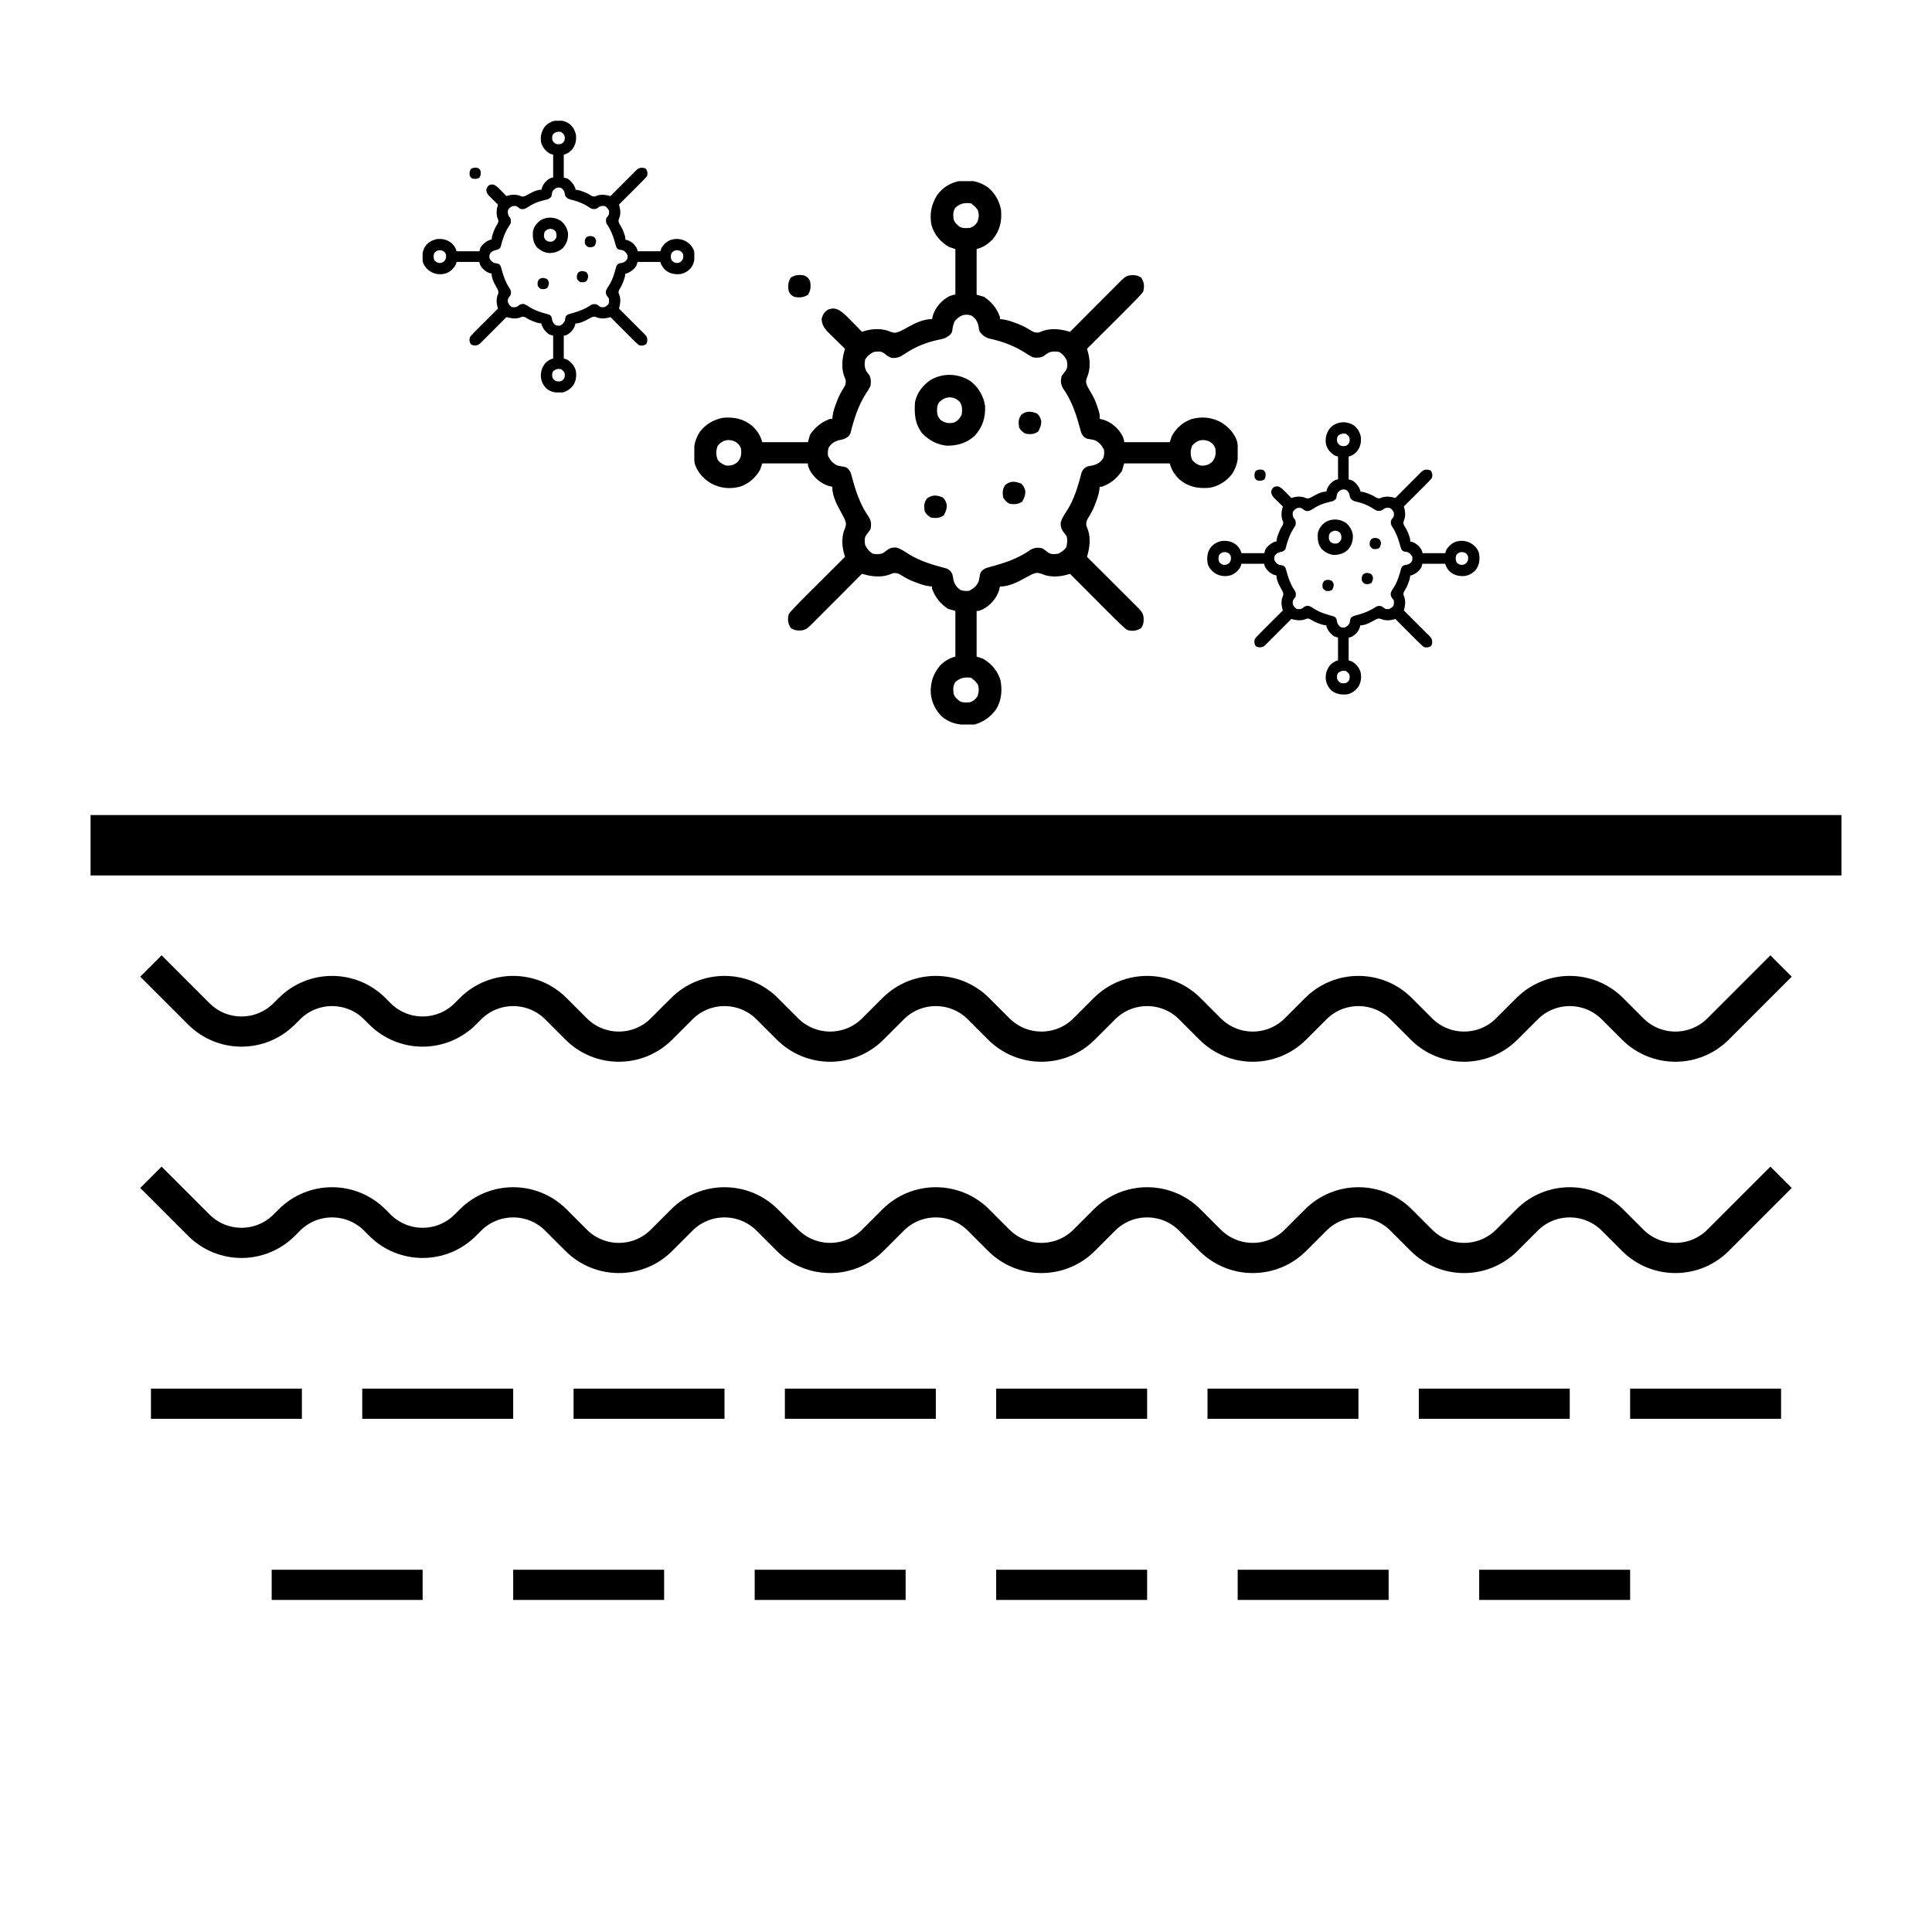 <svg xmlns="http://www.w3.org/2000/svg" width="64" height="64" viewBox="0 0 64 64" fill="none"><line x1="5" y1="46.5" x2="10" y2="46.5" stroke="black"></line><line x1="12" y1="46.5" x2="17" y2="46.5" stroke="black"></line><line x1="9" y1="52.5" x2="14" y2="52.5" stroke="black"></line><line x1="19" y1="46.5" x2="24" y2="46.5" stroke="black"></line><line x1="17" y1="52.5" x2="22" y2="52.5" stroke="black"></line><line x1="26" y1="46.5" x2="31" y2="46.5" stroke="black"></line><line x1="25" y1="52.5" x2="30" y2="52.5" stroke="black"></line><line x1="33" y1="46.5" x2="38" y2="46.5" stroke="black"></line><line x1="33" y1="52.5" x2="38" y2="52.5" stroke="black"></line><line x1="40" y1="46.5" x2="45" y2="46.5" stroke="black"></line><line x1="41" y1="52.5" x2="46" y2="52.5" stroke="black"></line><line x1="47" y1="46.5" x2="52" y2="46.5" stroke="black"></line><line x1="49" y1="52.5" x2="54" y2="52.5" stroke="black"></line><line x1="54" y1="46.5" x2="59" y2="46.5" stroke="black"></line><path d="M5 39L6.586 40.586C7.367 41.367 8.633 41.367 9.414 40.586L9.586 40.414C10.367 39.633 11.633 39.633 12.414 40.414L12.586 40.586C13.367 41.367 14.633 41.367 15.414 40.586L15.586 40.414C16.367 39.633 17.633 39.633 18.414 40.414L19.086 41.086C19.867 41.867 21.133 41.867 21.914 41.086L22.586 40.414C23.367 39.633 24.633 39.633 25.414 40.414L26.086 41.086C26.867 41.867 28.133 41.867 28.914 41.086L29.586 40.414C30.367 39.633 31.633 39.633 32.414 40.414L33.086 41.086C33.867 41.867 35.133 41.867 35.914 41.086L36.586 40.414C37.367 39.633 38.633 39.633 39.414 40.414L40.086 41.086C40.867 41.867 42.133 41.867 42.914 41.086L43.586 40.414C44.367 39.633 45.633 39.633 46.414 40.414L47.086 41.086C47.867 41.867 49.133 41.867 49.914 41.086L50.586 40.414C51.367 39.633 52.633 39.633 53.414 40.414L54.086 41.086C54.867 41.867 56.133 41.867 56.914 41.086L59 39" stroke="black"></path><path d="M5 32L6.586 33.586C7.367 34.367 8.633 34.367 9.414 33.586L9.586 33.414C10.367 32.633 11.633 32.633 12.414 33.414L12.586 33.586C13.367 34.367 14.633 34.367 15.414 33.586L15.586 33.414C16.367 32.633 17.633 32.633 18.414 33.414L19.086 34.086C19.867 34.867 21.133 34.867 21.914 34.086L22.586 33.414C23.367 32.633 24.633 32.633 25.414 33.414L26.086 34.086C26.867 34.867 28.133 34.867 28.914 34.086L29.586 33.414C30.367 32.633 31.633 32.633 32.414 33.414L33.086 34.086C33.867 34.867 35.133 34.867 35.914 34.086L36.586 33.414C37.367 32.633 38.633 32.633 39.414 33.414L40.086 34.086C40.867 34.867 42.133 34.867 42.914 34.086L43.586 33.414C44.367 32.633 45.633 32.633 46.414 33.414L47.086 34.086C47.867 34.867 49.133 34.867 49.914 34.086L50.586 33.414C51.367 32.633 52.633 32.633 53.414 33.414L54.086 34.086C54.867 34.867 56.133 34.867 56.914 34.086L59 32" stroke="black"></path><path d="M3 28H61" stroke="black" stroke-width="2"></path><g clip-path="url(#clip0_2770_764)"><path d="M32.71 6.194C32.952 6.387 33.102 6.645 33.16 6.949C33.193 7.327 33.126 7.637 32.88 7.932C32.726 8.087 32.564 8.197 32.352 8.25C32.352 8.749 32.352 9.248 32.352 9.762C32.433 9.785 32.514 9.808 32.598 9.832C32.849 10.001 33.022 10.214 33.125 10.5C33.125 10.523 33.125 10.546 33.125 10.57C33.16 10.574 33.195 10.578 33.231 10.582C33.375 10.603 33.508 10.648 33.644 10.7C33.668 10.709 33.693 10.718 33.718 10.728C33.869 10.786 34.002 10.855 34.14 10.942C34.264 11.015 34.264 11.015 34.404 11.017C34.461 10.997 34.517 10.976 34.573 10.953C34.858 10.863 35.166 10.908 35.445 10.992C35.468 10.97 35.49 10.948 35.513 10.925C35.722 10.714 35.931 10.504 36.141 10.294C36.249 10.187 36.357 10.079 36.464 9.971C36.568 9.866 36.672 9.762 36.776 9.658C36.816 9.618 36.855 9.579 36.895 9.539C36.95 9.483 37.006 9.427 37.062 9.372C37.093 9.34 37.125 9.308 37.157 9.276C37.277 9.162 37.352 9.118 37.515 9.114C37.644 9.117 37.691 9.127 37.805 9.195C37.902 9.356 37.917 9.474 37.871 9.656C37.812 9.738 37.812 9.738 37.734 9.82C37.705 9.851 37.676 9.882 37.647 9.913C37.616 9.944 37.586 9.976 37.555 10.008C37.526 10.038 37.496 10.068 37.466 10.098C37.373 10.193 37.279 10.287 37.185 10.38C37.151 10.415 37.117 10.449 37.083 10.483C36.994 10.572 36.905 10.66 36.816 10.749C36.725 10.84 36.633 10.931 36.542 11.022C36.364 11.2 36.186 11.377 36.008 11.555C36.019 11.593 36.031 11.631 36.042 11.67C36.116 11.941 36.123 12.245 36.008 12.504C35.962 12.631 35.969 12.672 36.022 12.8C36.071 12.891 36.123 12.979 36.176 13.068C36.256 13.205 36.31 13.344 36.359 13.495C36.373 13.537 36.387 13.58 36.401 13.624C36.43 13.734 36.43 13.734 36.43 13.875C36.475 13.886 36.52 13.897 36.566 13.908C36.835 13.998 37.06 14.201 37.19 14.453C37.238 14.578 37.238 14.578 37.238 14.648C37.737 14.648 38.236 14.648 38.75 14.648C38.773 14.579 38.796 14.509 38.82 14.438C38.973 14.173 39.192 13.978 39.482 13.879C39.826 13.791 40.137 13.822 40.45 13.989C40.697 14.141 40.891 14.35 40.983 14.63C41.055 15.012 41.026 15.381 40.809 15.709C40.623 15.946 40.351 16.117 40.051 16.16C39.672 16.19 39.363 16.127 39.068 15.88C38.913 15.726 38.803 15.564 38.75 15.352C38.251 15.352 37.752 15.352 37.238 15.352C37.215 15.433 37.192 15.514 37.168 15.598C36.999 15.849 36.785 16.022 36.5 16.125C36.477 16.125 36.453 16.125 36.43 16.125C36.426 16.16 36.422 16.195 36.418 16.231C36.397 16.375 36.352 16.508 36.3 16.643C36.291 16.668 36.282 16.693 36.272 16.718C36.214 16.869 36.145 17.002 36.058 17.14C35.985 17.264 35.985 17.264 35.983 17.404C36.003 17.461 36.024 17.517 36.047 17.573C36.137 17.858 36.092 18.166 36.008 18.445C36.03 18.468 36.052 18.49 36.075 18.513C36.285 18.722 36.495 18.932 36.705 19.141C36.813 19.249 36.921 19.357 37.029 19.464C37.134 19.568 37.238 19.672 37.342 19.776C37.382 19.816 37.421 19.855 37.461 19.895C37.517 19.951 37.573 20.006 37.628 20.062C37.66 20.093 37.691 20.125 37.724 20.157C37.838 20.277 37.882 20.352 37.886 20.515C37.883 20.644 37.873 20.691 37.805 20.805C37.644 20.902 37.526 20.917 37.344 20.871C37.262 20.812 37.262 20.812 37.179 20.734C37.149 20.705 37.118 20.677 37.087 20.647C37.056 20.616 37.024 20.586 36.992 20.555C36.962 20.526 36.932 20.497 36.901 20.466C36.807 20.373 36.713 20.279 36.619 20.185C36.585 20.151 36.551 20.117 36.517 20.083C36.428 19.994 36.34 19.905 36.251 19.816C36.16 19.725 36.069 19.633 35.978 19.542C35.8 19.364 35.623 19.186 35.445 19.008C35.407 19.019 35.369 19.031 35.33 19.042C35.06 19.116 34.756 19.124 34.498 19.008C34.368 18.961 34.324 18.971 34.191 19.022C34.093 19.07 33.998 19.123 33.903 19.176C33.666 19.307 33.398 19.43 33.125 19.43C33.114 19.475 33.103 19.52 33.092 19.566C33.002 19.835 32.799 20.06 32.547 20.19C32.422 20.238 32.422 20.238 32.352 20.238C32.352 20.737 32.352 21.236 32.352 21.75C32.421 21.773 32.491 21.796 32.562 21.82C32.844 21.983 33.053 22.228 33.144 22.542C33.205 22.868 33.176 23.2 33.004 23.487C32.82 23.743 32.587 23.918 32.281 24C31.882 24.036 31.542 24.006 31.218 23.752C30.99 23.538 30.858 23.262 30.831 22.954C30.823 22.605 30.91 22.334 31.129 22.06C31.278 21.907 31.442 21.802 31.648 21.75C31.648 21.251 31.648 20.752 31.648 20.238C31.567 20.215 31.486 20.192 31.402 20.168C31.151 19.999 30.977 19.785 30.875 19.5C30.875 19.477 30.875 19.454 30.875 19.43C30.823 19.424 30.823 19.424 30.769 19.418C30.625 19.397 30.492 19.352 30.356 19.3C30.332 19.291 30.307 19.282 30.282 19.272C30.131 19.214 29.997 19.145 29.86 19.058C29.736 18.985 29.736 18.985 29.596 18.983C29.539 19.003 29.483 19.024 29.427 19.047C29.142 19.137 28.834 19.092 28.555 19.008C28.532 19.03 28.51 19.052 28.487 19.075C28.278 19.285 28.068 19.495 27.859 19.706C27.751 19.813 27.643 19.921 27.536 20.029C27.432 20.134 27.328 20.238 27.224 20.342C27.184 20.382 27.145 20.422 27.105 20.461C27.049 20.517 26.994 20.573 26.938 20.628C26.907 20.66 26.875 20.692 26.842 20.724C26.723 20.838 26.648 20.882 26.485 20.887C26.356 20.883 26.309 20.873 26.195 20.805C26.098 20.644 26.083 20.526 26.129 20.344C26.188 20.262 26.188 20.262 26.266 20.18C26.295 20.149 26.323 20.119 26.353 20.087C26.399 20.04 26.399 20.04 26.445 19.992C26.474 19.962 26.503 19.932 26.534 19.901C26.627 19.807 26.72 19.713 26.814 19.619C26.849 19.585 26.883 19.551 26.917 19.517C27.006 19.428 27.095 19.34 27.184 19.251C27.275 19.16 27.366 19.069 27.458 18.978C27.636 18.8 27.814 18.623 27.992 18.445C27.981 18.407 27.969 18.369 27.958 18.33C27.884 18.06 27.876 17.756 27.992 17.498C28.039 17.368 28.029 17.324 27.978 17.191C27.93 17.093 27.877 16.998 27.824 16.903C27.693 16.666 27.57 16.398 27.57 16.125C27.525 16.114 27.48 16.103 27.434 16.092C27.165 16.002 26.94 15.799 26.81 15.547C26.762 15.422 26.762 15.422 26.762 15.352C26.263 15.352 25.764 15.352 25.25 15.352C25.227 15.421 25.203 15.491 25.18 15.562C25.027 15.827 24.808 16.022 24.518 16.121C24.174 16.209 23.863 16.177 23.55 16.011C23.303 15.859 23.109 15.65 23.017 15.37C22.945 14.989 22.972 14.614 23.194 14.29C23.387 14.047 23.645 13.898 23.949 13.84C24.327 13.807 24.637 13.874 24.932 14.12C25.087 14.274 25.197 14.436 25.25 14.648C25.749 14.648 26.248 14.648 26.762 14.648C26.785 14.567 26.808 14.486 26.832 14.402C27.001 14.151 27.214 13.977 27.5 13.875C27.523 13.875 27.546 13.875 27.57 13.875C27.574 13.84 27.578 13.805 27.582 13.769C27.603 13.625 27.648 13.492 27.7 13.356C27.709 13.332 27.718 13.307 27.728 13.282C27.786 13.13 27.855 12.998 27.942 12.86C28.015 12.736 28.015 12.736 28.017 12.597C27.997 12.539 27.976 12.483 27.953 12.427C27.864 12.144 27.903 11.832 27.992 11.555C27.973 11.536 27.953 11.516 27.933 11.497C27.843 11.409 27.754 11.322 27.665 11.234C27.634 11.204 27.603 11.174 27.571 11.143C27.526 11.098 27.526 11.098 27.481 11.053C27.453 11.027 27.426 11 27.398 10.972C27.282 10.838 27.219 10.728 27.219 10.55C27.262 10.403 27.306 10.345 27.43 10.254C27.576 10.208 27.646 10.205 27.786 10.269C27.967 10.378 28.107 10.534 28.254 10.685C28.283 10.714 28.312 10.744 28.342 10.774C28.413 10.847 28.484 10.919 28.555 10.992C28.59 10.981 28.625 10.969 28.662 10.958C28.932 10.881 29.244 10.876 29.502 10.992C29.632 11.039 29.676 11.029 29.809 10.978C29.907 10.93 30.002 10.877 30.097 10.824C30.334 10.693 30.602 10.57 30.875 10.57C30.886 10.525 30.897 10.48 30.908 10.434C30.998 10.165 31.201 9.94 31.453 9.81C31.578 9.762 31.578 9.762 31.648 9.762C31.648 9.263 31.648 8.764 31.648 8.25C31.544 8.215 31.544 8.215 31.437 8.18C31.156 8.017 30.947 7.772 30.856 7.458C30.787 7.093 30.848 6.782 31.04 6.468C31.42 5.93 32.172 5.826 32.71 6.194ZM31.648 6.879C31.567 7.007 31.569 7.122 31.591 7.268C31.627 7.38 31.7 7.44 31.789 7.512C31.901 7.568 32.018 7.56 32.141 7.547C32.262 7.498 32.307 7.455 32.382 7.347C32.431 7.202 32.437 7.094 32.387 6.949C32.304 6.846 32.304 6.846 32.211 6.773C32.199 6.762 32.188 6.75 32.176 6.738C31.962 6.711 31.814 6.73 31.648 6.879ZM31.622 10.647C31.572 10.76 31.555 10.864 31.54 10.986C31.489 11.106 31.41 11.142 31.297 11.203C31.173 11.239 31.173 11.239 31.038 11.267C30.649 11.355 30.292 11.502 29.963 11.728C29.819 11.824 29.715 11.87 29.541 11.856C29.436 11.827 29.367 11.768 29.284 11.7C29.167 11.624 29.078 11.641 28.941 11.66C28.809 11.731 28.743 11.782 28.66 11.906C28.634 12.043 28.633 12.172 28.7 12.296C28.747 12.365 28.747 12.365 28.797 12.426C28.856 12.545 28.857 12.657 28.836 12.785C28.791 12.873 28.749 12.945 28.693 13.025C28.432 13.428 28.288 13.887 28.172 14.351C28.121 14.463 28.068 14.492 27.957 14.543C27.884 14.564 27.884 14.564 27.816 14.576C27.655 14.613 27.55 14.682 27.454 14.82C27.42 14.923 27.417 14.997 27.43 15.105C27.511 15.259 27.587 15.351 27.746 15.422C27.827 15.439 27.907 15.455 27.989 15.467C28.087 15.501 28.112 15.546 28.168 15.633C28.198 15.714 28.198 15.714 28.222 15.804C28.232 15.837 28.241 15.87 28.25 15.904C28.26 15.939 28.27 15.975 28.28 16.011C28.395 16.405 28.536 16.776 28.773 17.115C28.863 17.257 28.87 17.368 28.836 17.531C28.795 17.598 28.749 17.655 28.7 17.716C28.624 17.833 28.641 17.922 28.66 18.059C28.731 18.191 28.782 18.257 28.906 18.34C29.038 18.364 29.17 18.372 29.287 18.3C29.306 18.284 29.326 18.268 29.346 18.252C29.461 18.161 29.543 18.13 29.691 18.138C29.841 18.18 29.964 18.266 30.094 18.35C30.474 18.59 30.919 18.718 31.351 18.831C31.454 18.874 31.488 18.911 31.543 19.008C31.564 19.085 31.564 19.085 31.576 19.164C31.61 19.337 31.673 19.443 31.82 19.546C31.923 19.58 31.997 19.583 32.105 19.57C32.259 19.489 32.351 19.413 32.422 19.254C32.439 19.173 32.455 19.093 32.467 19.011C32.501 18.913 32.546 18.888 32.633 18.832C32.714 18.802 32.714 18.802 32.804 18.778C32.853 18.764 32.853 18.764 32.904 18.75C32.957 18.735 32.957 18.735 33.011 18.72C33.406 18.605 33.776 18.464 34.115 18.227C34.257 18.137 34.368 18.13 34.531 18.164C34.598 18.205 34.655 18.251 34.716 18.3C34.833 18.376 34.922 18.359 35.059 18.34C35.168 18.283 35.242 18.234 35.318 18.138C35.352 18.015 35.364 17.902 35.34 17.777C35.301 17.714 35.301 17.714 35.252 17.657C35.162 17.54 35.13 17.457 35.138 17.309C35.18 17.159 35.266 17.036 35.35 16.906C35.59 16.526 35.718 16.081 35.831 15.649C35.874 15.546 35.911 15.511 36.008 15.457C36.084 15.436 36.084 15.436 36.164 15.424C36.337 15.39 36.443 15.327 36.546 15.18C36.58 15.077 36.583 15.003 36.57 14.895C36.489 14.741 36.413 14.649 36.254 14.578C36.173 14.561 36.093 14.545 36.011 14.533C35.913 14.499 35.888 14.454 35.832 14.367C35.802 14.286 35.802 14.286 35.778 14.196C35.768 14.163 35.759 14.13 35.749 14.096C35.735 14.043 35.735 14.043 35.72 13.989C35.605 13.595 35.464 13.224 35.227 12.885C35.137 12.743 35.129 12.632 35.164 12.469C35.205 12.402 35.251 12.345 35.3 12.284C35.376 12.167 35.359 12.078 35.34 11.941C35.269 11.809 35.218 11.743 35.094 11.66C34.957 11.635 34.828 11.633 34.704 11.7C34.635 11.747 34.635 11.747 34.574 11.797C34.455 11.856 34.343 11.857 34.215 11.836C34.124 11.791 34.049 11.748 33.967 11.691C33.586 11.447 33.188 11.304 32.747 11.209C32.611 11.16 32.547 11.104 32.457 10.992C32.429 10.912 32.429 10.912 32.42 10.834C32.389 10.661 32.327 10.556 32.18 10.454C31.943 10.377 31.775 10.456 31.622 10.647ZM23.778 14.761C23.711 14.928 23.711 15.072 23.778 15.239C23.864 15.34 23.929 15.379 24.055 15.422C24.219 15.433 24.311 15.407 24.439 15.301C24.555 15.157 24.566 15.041 24.547 14.859C24.497 14.733 24.455 14.692 24.34 14.62C24.118 14.535 23.937 14.575 23.778 14.761ZM39.493 14.761C39.426 14.928 39.426 15.072 39.493 15.239C39.579 15.34 39.644 15.379 39.77 15.422C39.934 15.433 40.026 15.407 40.154 15.301C40.27 15.157 40.281 15.041 40.262 14.859C40.211 14.733 40.17 14.692 40.055 14.62C39.833 14.535 39.652 14.575 39.493 14.761ZM31.648 22.594C31.567 22.721 31.569 22.837 31.591 22.983C31.627 23.095 31.7 23.154 31.789 23.227C31.901 23.283 32.018 23.274 32.141 23.262C32.262 23.213 32.307 23.169 32.382 23.062C32.431 22.917 32.437 22.809 32.387 22.664C32.304 22.561 32.304 22.561 32.211 22.488C32.199 22.477 32.188 22.465 32.176 22.453C31.962 22.426 31.814 22.445 31.648 22.594Z" fill="black"></path><path d="M32.157 12.631C32.416 12.839 32.587 13.125 32.633 13.455C32.648 13.832 32.548 14.149 32.294 14.431C32.035 14.672 31.715 14.768 31.367 14.764C31.051 14.735 30.782 14.589 30.559 14.367C30.305 14.047 30.282 13.706 30.312 13.312C30.381 12.998 30.574 12.755 30.84 12.579C31.255 12.344 31.76 12.37 32.157 12.631ZM31.121 13.312C31.037 13.419 31.038 13.532 31.042 13.665C31.055 13.771 31.087 13.83 31.156 13.91C31.301 14.011 31.412 14.032 31.582 14.003C31.715 13.958 31.798 13.857 31.859 13.734C31.878 13.575 31.881 13.455 31.798 13.315C31.681 13.207 31.619 13.176 31.459 13.159C31.308 13.174 31.237 13.215 31.121 13.312Z" fill="black"></path><path d="M31.227 16.477C31.311 16.552 31.329 16.608 31.363 16.716C31.369 16.861 31.33 16.948 31.262 17.074C31.12 17.168 31.006 17.169 30.84 17.145C30.739 17.081 30.682 17.04 30.629 16.934C30.605 16.763 30.603 16.652 30.708 16.512C30.887 16.382 31.027 16.398 31.227 16.477Z" fill="black"></path><path d="M33.828 16.02C33.912 16.096 33.931 16.151 33.964 16.259C33.97 16.404 33.931 16.491 33.863 16.617C33.722 16.711 33.608 16.712 33.441 16.688C33.341 16.624 33.284 16.583 33.23 16.477C33.207 16.306 33.204 16.195 33.31 16.055C33.488 15.925 33.629 15.941 33.828 16.02Z" fill="black"></path><path d="M34.355 13.699C34.44 13.775 34.458 13.831 34.492 13.939C34.497 14.083 34.459 14.17 34.391 14.297C34.249 14.391 34.135 14.392 33.969 14.367C33.868 14.304 33.811 14.262 33.758 14.156C33.734 13.986 33.731 13.875 33.837 13.734C34.015 13.605 34.156 13.621 34.355 13.699Z" fill="black"></path><path d="M26.656 9.129C26.766 9.195 26.766 9.195 26.832 9.305C26.867 9.481 26.859 9.611 26.766 9.766C26.611 9.859 26.481 9.867 26.305 9.832C26.195 9.766 26.195 9.766 26.129 9.656C26.094 9.48 26.102 9.35 26.195 9.195C26.35 9.102 26.48 9.094 26.656 9.129Z" fill="black"></path></g><g clip-path="url(#clip1_2770_764)"><path d="M18.855 4.097C18.976 4.193 19.051 4.322 19.08 4.475C19.096 4.664 19.063 4.819 18.94 4.966C18.863 5.044 18.782 5.098 18.676 5.125C18.676 5.374 18.676 5.624 18.676 5.881C18.716 5.892 18.757 5.904 18.799 5.916C18.925 6.001 19.011 6.107 19.062 6.25C19.062 6.262 19.062 6.273 19.062 6.285C19.08 6.287 19.098 6.289 19.116 6.291C19.188 6.301 19.254 6.324 19.322 6.35C19.334 6.355 19.346 6.359 19.359 6.364C19.435 6.393 19.501 6.427 19.57 6.471C19.632 6.507 19.632 6.507 19.702 6.509C19.73 6.499 19.759 6.488 19.787 6.477C19.929 6.432 20.083 6.454 20.223 6.496C20.234 6.485 20.245 6.474 20.256 6.462C20.361 6.357 20.466 6.252 20.571 6.147C20.625 6.093 20.678 6.039 20.732 5.985C20.784 5.933 20.836 5.881 20.888 5.829C20.908 5.809 20.928 5.789 20.948 5.769C20.975 5.742 21.003 5.714 21.031 5.686C21.047 5.67 21.062 5.654 21.079 5.638C21.139 5.581 21.176 5.559 21.258 5.557C21.322 5.559 21.346 5.563 21.403 5.597C21.451 5.678 21.458 5.737 21.436 5.828C21.406 5.869 21.406 5.869 21.367 5.91C21.353 5.925 21.338 5.941 21.323 5.957C21.308 5.972 21.293 5.988 21.277 6.004C21.263 6.019 21.248 6.034 21.233 6.049C21.187 6.097 21.14 6.143 21.093 6.19C21.076 6.207 21.058 6.224 21.041 6.242C20.997 6.286 20.953 6.33 20.908 6.375C20.862 6.42 20.817 6.465 20.771 6.511C20.682 6.6 20.593 6.689 20.504 6.777C20.51 6.796 20.515 6.815 20.521 6.835C20.558 6.97 20.562 7.123 20.504 7.252C20.481 7.316 20.485 7.336 20.511 7.4C20.535 7.445 20.562 7.489 20.588 7.534C20.628 7.602 20.655 7.672 20.68 7.747C20.687 7.769 20.694 7.79 20.701 7.812C20.715 7.867 20.715 7.867 20.715 7.938C20.737 7.943 20.76 7.948 20.783 7.954C20.918 7.999 21.03 8.101 21.095 8.226C21.119 8.289 21.119 8.289 21.119 8.324C21.369 8.324 21.618 8.324 21.875 8.324C21.887 8.289 21.898 8.255 21.91 8.219C21.987 8.086 22.096 7.989 22.241 7.94C22.413 7.895 22.569 7.911 22.725 7.995C22.849 8.07 22.945 8.175 22.992 8.315C23.027 8.506 23.013 8.691 22.904 8.855C22.812 8.973 22.675 9.059 22.525 9.08C22.336 9.095 22.182 9.063 22.034 8.94C21.956 8.863 21.902 8.782 21.875 8.676C21.626 8.676 21.376 8.676 21.119 8.676C21.108 8.716 21.096 8.757 21.084 8.799C20.999 8.925 20.893 9.011 20.75 9.062C20.738 9.062 20.727 9.062 20.715 9.062C20.713 9.08 20.711 9.097 20.709 9.116C20.699 9.188 20.676 9.254 20.65 9.322C20.645 9.334 20.641 9.346 20.636 9.359C20.607 9.435 20.573 9.501 20.529 9.57C20.493 9.632 20.493 9.632 20.491 9.702C20.502 9.73 20.512 9.759 20.523 9.787C20.569 9.929 20.546 10.083 20.504 10.223C20.515 10.234 20.526 10.245 20.538 10.256C20.643 10.361 20.748 10.466 20.853 10.571C20.907 10.624 20.961 10.678 21.015 10.732C21.067 10.784 21.119 10.836 21.171 10.888C21.191 10.908 21.211 10.928 21.231 10.947C21.259 10.975 21.286 11.003 21.314 11.031C21.33 11.047 21.346 11.062 21.362 11.079C21.419 11.139 21.441 11.176 21.443 11.258C21.442 11.322 21.437 11.346 21.403 11.403C21.322 11.451 21.263 11.458 21.172 11.436C21.131 11.406 21.131 11.406 21.09 11.367C21.075 11.353 21.059 11.338 21.044 11.323C21.028 11.308 21.012 11.293 20.996 11.277C20.981 11.263 20.966 11.248 20.951 11.233C20.904 11.187 20.857 11.14 20.81 11.093C20.793 11.076 20.776 11.059 20.759 11.041C20.714 10.997 20.67 10.952 20.625 10.908C20.58 10.862 20.535 10.817 20.489 10.771C20.4 10.682 20.311 10.593 20.223 10.504C20.204 10.51 20.185 10.515 20.165 10.521C20.03 10.558 19.878 10.562 19.749 10.504C19.684 10.481 19.662 10.486 19.596 10.511C19.547 10.535 19.499 10.562 19.451 10.588C19.333 10.654 19.199 10.715 19.062 10.715C19.057 10.737 19.052 10.76 19.046 10.783C19.001 10.918 18.899 11.03 18.774 11.095C18.711 11.119 18.711 11.119 18.676 11.119C18.676 11.369 18.676 11.618 18.676 11.875C18.711 11.887 18.745 11.898 18.781 11.91C18.922 11.991 19.027 12.114 19.072 12.271C19.103 12.434 19.088 12.6 19.002 12.743C18.91 12.872 18.794 12.959 18.641 13C18.441 13.018 18.271 13.003 18.109 12.876C17.995 12.769 17.929 12.631 17.916 12.477C17.911 12.302 17.955 12.167 18.064 12.03C18.139 11.954 18.221 11.901 18.324 11.875C18.324 11.626 18.324 11.376 18.324 11.119C18.284 11.107 18.243 11.096 18.201 11.084C18.075 10.999 17.989 10.893 17.938 10.75C17.938 10.738 17.938 10.727 17.938 10.715C17.911 10.712 17.911 10.712 17.884 10.709C17.812 10.699 17.746 10.676 17.678 10.65C17.666 10.646 17.654 10.641 17.641 10.636C17.565 10.607 17.499 10.572 17.43 10.529C17.368 10.493 17.368 10.493 17.298 10.492C17.27 10.501 17.241 10.512 17.213 10.524C17.071 10.568 16.917 10.546 16.777 10.504C16.766 10.515 16.755 10.526 16.744 10.538C16.639 10.643 16.534 10.748 16.429 10.853C16.376 10.907 16.322 10.961 16.268 11.015C16.216 11.067 16.164 11.119 16.112 11.171C16.092 11.191 16.072 11.211 16.052 11.231C16.025 11.258 15.997 11.286 15.969 11.314C15.953 11.33 15.938 11.346 15.921 11.362C15.861 11.419 15.824 11.441 15.742 11.443C15.678 11.441 15.654 11.437 15.597 11.403C15.549 11.322 15.542 11.263 15.565 11.172C15.594 11.131 15.594 11.131 15.633 11.09C15.647 11.075 15.662 11.059 15.677 11.043C15.699 11.02 15.699 11.02 15.723 10.996C15.737 10.981 15.752 10.966 15.767 10.951C15.813 10.903 15.86 10.857 15.907 10.81C15.924 10.793 15.942 10.776 15.959 10.758C16.003 10.714 16.048 10.67 16.092 10.626C16.138 10.58 16.183 10.534 16.229 10.489C16.318 10.4 16.407 10.311 16.496 10.223C16.49 10.204 16.485 10.185 16.479 10.165C16.442 10.03 16.438 9.878 16.496 9.749C16.52 9.684 16.514 9.662 16.489 9.596C16.465 9.547 16.439 9.499 16.412 9.451C16.346 9.333 16.285 9.199 16.285 9.062C16.263 9.057 16.24 9.052 16.217 9.046C16.083 9.001 15.97 8.899 15.905 8.774C15.881 8.711 15.881 8.711 15.881 8.676C15.632 8.676 15.382 8.676 15.125 8.676C15.113 8.711 15.102 8.745 15.09 8.781C15.014 8.914 14.904 9.011 14.759 9.06C14.587 9.105 14.431 9.089 14.275 9.005C14.152 8.93 14.055 8.825 14.008 8.685C13.973 8.495 13.986 8.307 14.097 8.145C14.193 8.024 14.322 7.949 14.475 7.92C14.664 7.904 14.819 7.937 14.966 8.06C15.044 8.137 15.098 8.218 15.125 8.324C15.374 8.324 15.624 8.324 15.881 8.324C15.893 8.284 15.904 8.243 15.916 8.201C16.001 8.075 16.107 7.989 16.25 7.938C16.262 7.938 16.273 7.938 16.285 7.938C16.287 7.92 16.289 7.903 16.291 7.885C16.301 7.812 16.324 7.746 16.35 7.678C16.355 7.666 16.359 7.654 16.364 7.641C16.393 7.565 16.427 7.499 16.471 7.43C16.507 7.368 16.507 7.368 16.509 7.298C16.499 7.27 16.488 7.241 16.477 7.213C16.432 7.072 16.451 6.916 16.496 6.777C16.486 6.768 16.476 6.758 16.466 6.748C16.422 6.705 16.377 6.661 16.332 6.617C16.317 6.602 16.302 6.587 16.285 6.571C16.263 6.549 16.263 6.549 16.24 6.527C16.227 6.513 16.213 6.5 16.199 6.486C16.141 6.419 16.109 6.364 16.109 6.275C16.131 6.201 16.153 6.173 16.215 6.127C16.288 6.104 16.323 6.103 16.393 6.134C16.484 6.189 16.554 6.267 16.627 6.342C16.641 6.357 16.656 6.372 16.671 6.387C16.706 6.423 16.742 6.46 16.777 6.496C16.795 6.49 16.813 6.485 16.831 6.479C16.966 6.44 17.122 6.438 17.251 6.496C17.316 6.519 17.338 6.514 17.404 6.489C17.453 6.465 17.501 6.439 17.549 6.412C17.667 6.346 17.801 6.285 17.938 6.285C17.943 6.263 17.948 6.24 17.954 6.217C17.999 6.083 18.101 5.97 18.227 5.905C18.289 5.881 18.289 5.881 18.324 5.881C18.324 5.631 18.324 5.382 18.324 5.125C18.272 5.108 18.272 5.108 18.219 5.09C18.078 5.009 17.974 4.886 17.928 4.729C17.894 4.547 17.924 4.391 18.02 4.234C18.21 3.965 18.586 3.913 18.855 4.097ZM18.324 4.439C18.284 4.503 18.285 4.561 18.296 4.634C18.314 4.69 18.35 4.72 18.395 4.756C18.451 4.784 18.509 4.78 18.57 4.773C18.631 4.749 18.654 4.727 18.691 4.673C18.716 4.601 18.718 4.547 18.693 4.475C18.652 4.423 18.652 4.423 18.605 4.387C18.6 4.381 18.594 4.375 18.588 4.369C18.481 4.355 18.407 4.365 18.324 4.439ZM18.311 6.324C18.286 6.38 18.277 6.432 18.27 6.493C18.245 6.553 18.205 6.571 18.148 6.602C18.087 6.619 18.087 6.619 18.019 6.633C17.825 6.677 17.646 6.751 17.482 6.864C17.41 6.912 17.357 6.935 17.27 6.928C17.218 6.913 17.184 6.884 17.142 6.85C17.084 6.812 17.039 6.82 16.971 6.83C16.905 6.865 16.872 6.891 16.83 6.953C16.817 7.021 16.817 7.086 16.85 7.148C16.873 7.183 16.873 7.183 16.899 7.213C16.928 7.272 16.928 7.329 16.918 7.393C16.896 7.436 16.874 7.473 16.847 7.512C16.716 7.714 16.644 7.944 16.586 8.175C16.561 8.232 16.534 8.246 16.479 8.271C16.442 8.282 16.442 8.282 16.408 8.288C16.328 8.306 16.275 8.341 16.227 8.41C16.21 8.462 16.208 8.499 16.215 8.553C16.256 8.63 16.293 8.676 16.373 8.711C16.413 8.72 16.454 8.727 16.495 8.733C16.544 8.75 16.556 8.773 16.584 8.816C16.599 8.857 16.599 8.857 16.611 8.902C16.616 8.918 16.62 8.935 16.625 8.952C16.63 8.97 16.635 8.987 16.64 9.005C16.697 9.203 16.768 9.388 16.886 9.557C16.931 9.628 16.935 9.684 16.918 9.766C16.898 9.799 16.875 9.828 16.85 9.858C16.812 9.917 16.82 9.961 16.83 10.029C16.866 10.095 16.891 10.128 16.953 10.17C17.019 10.182 17.085 10.186 17.143 10.15C17.153 10.142 17.163 10.134 17.173 10.126C17.23 10.081 17.272 10.065 17.346 10.069C17.421 10.09 17.482 10.133 17.547 10.175C17.737 10.295 17.959 10.359 18.175 10.416C18.227 10.437 18.244 10.455 18.271 10.504C18.282 10.542 18.282 10.542 18.288 10.582C18.305 10.668 18.337 10.722 18.41 10.773C18.462 10.79 18.499 10.792 18.553 10.785C18.63 10.745 18.676 10.707 18.711 10.627C18.72 10.586 18.727 10.546 18.733 10.505C18.75 10.456 18.773 10.444 18.816 10.416C18.857 10.401 18.857 10.401 18.902 10.389C18.927 10.382 18.927 10.382 18.952 10.375C18.979 10.367 18.979 10.367 19.005 10.36C19.203 10.303 19.388 10.232 19.558 10.114C19.628 10.069 19.684 10.065 19.766 10.082C19.799 10.102 19.828 10.126 19.858 10.15C19.917 10.188 19.961 10.18 20.029 10.17C20.084 10.142 20.121 10.117 20.159 10.069C20.176 10.008 20.182 9.951 20.17 9.889C20.151 9.857 20.151 9.857 20.126 9.828C20.081 9.77 20.065 9.728 20.069 9.655C20.09 9.579 20.133 9.518 20.175 9.453C20.295 9.263 20.359 9.041 20.416 8.825C20.437 8.773 20.456 8.756 20.504 8.729C20.542 8.718 20.542 8.718 20.582 8.712C20.668 8.695 20.722 8.664 20.773 8.59C20.79 8.538 20.792 8.501 20.785 8.447C20.744 8.37 20.707 8.324 20.627 8.289C20.587 8.28 20.546 8.273 20.506 8.267C20.456 8.25 20.444 8.227 20.416 8.184C20.401 8.143 20.401 8.143 20.389 8.098C20.384 8.082 20.38 8.065 20.375 8.048C20.367 8.022 20.367 8.022 20.36 7.995C20.303 7.797 20.232 7.612 20.114 7.443C20.069 7.372 20.065 7.316 20.082 7.234C20.102 7.201 20.125 7.172 20.15 7.142C20.188 7.083 20.18 7.039 20.17 6.971C20.134 6.905 20.109 6.872 20.047 6.83C19.979 6.817 19.914 6.816 19.852 6.85C19.817 6.873 19.817 6.873 19.787 6.899C19.728 6.928 19.672 6.929 19.608 6.918C19.562 6.895 19.525 6.874 19.483 6.845C19.293 6.724 19.094 6.652 18.873 6.604C18.805 6.58 18.774 6.552 18.729 6.496C18.715 6.456 18.715 6.456 18.71 6.417C18.694 6.33 18.663 6.278 18.59 6.227C18.471 6.189 18.387 6.228 18.311 6.324ZM14.389 8.38C14.355 8.464 14.355 8.536 14.389 8.62C14.432 8.67 14.465 8.69 14.527 8.711C14.61 8.716 14.656 8.704 14.72 8.651C14.778 8.578 14.783 8.52 14.774 8.43C14.748 8.367 14.728 8.346 14.67 8.31C14.559 8.268 14.469 8.287 14.389 8.38ZM22.246 8.38C22.213 8.464 22.213 8.536 22.246 8.62C22.289 8.67 22.322 8.69 22.385 8.711C22.467 8.716 22.513 8.704 22.577 8.651C22.635 8.578 22.64 8.52 22.631 8.43C22.606 8.367 22.585 8.346 22.528 8.31C22.416 8.268 22.326 8.287 22.246 8.38ZM18.324 12.297C18.284 12.361 18.285 12.419 18.296 12.491C18.314 12.547 18.35 12.577 18.395 12.613C18.451 12.641 18.509 12.637 18.57 12.631C18.631 12.607 18.654 12.585 18.691 12.531C18.716 12.459 18.718 12.405 18.693 12.332C18.652 12.28 18.652 12.28 18.605 12.244C18.6 12.238 18.594 12.232 18.588 12.227C18.481 12.213 18.407 12.222 18.324 12.297Z" fill="black"></path><path d="M18.579 7.316C18.708 7.419 18.793 7.562 18.816 7.728C18.824 7.916 18.774 8.074 18.647 8.216C18.517 8.336 18.358 8.384 18.184 8.382C18.026 8.367 17.891 8.294 17.779 8.184C17.653 8.023 17.641 7.853 17.656 7.656C17.691 7.499 17.787 7.378 17.92 7.289C18.128 7.172 18.38 7.185 18.579 7.316ZM18.061 7.656C18.019 7.709 18.019 7.766 18.021 7.833C18.028 7.885 18.044 7.915 18.078 7.955C18.15 8.005 18.206 8.016 18.291 8.002C18.357 7.979 18.399 7.929 18.43 7.867C18.439 7.787 18.441 7.727 18.399 7.657C18.34 7.604 18.309 7.588 18.23 7.579C18.154 7.587 18.119 7.608 18.061 7.656Z" fill="black"></path><path d="M18.113 9.238C18.155 9.276 18.165 9.304 18.181 9.358C18.184 9.43 18.165 9.474 18.131 9.537C18.06 9.584 18.003 9.585 17.92 9.572C17.869 9.541 17.841 9.52 17.814 9.467C17.803 9.382 17.801 9.326 17.854 9.256C17.943 9.191 18.014 9.199 18.113 9.238Z" fill="black"></path><path d="M19.414 9.01C19.456 9.048 19.465 9.076 19.482 9.13C19.485 9.202 19.466 9.245 19.432 9.309C19.361 9.356 19.304 9.356 19.221 9.344C19.17 9.312 19.142 9.291 19.115 9.238C19.104 9.153 19.102 9.098 19.155 9.027C19.244 8.962 19.314 8.971 19.414 9.01Z" fill="black"></path><path d="M19.678 7.85C19.72 7.888 19.729 7.915 19.746 7.969C19.749 8.042 19.729 8.085 19.695 8.148C19.625 8.196 19.567 8.196 19.484 8.184C19.434 8.152 19.405 8.131 19.379 8.078C19.367 7.993 19.366 7.938 19.418 7.867C19.508 7.802 19.578 7.81 19.678 7.85Z" fill="black"></path><path d="M15.828 5.564C15.883 5.597 15.883 5.597 15.916 5.652C15.933 5.741 15.93 5.805 15.883 5.883C15.805 5.93 15.741 5.933 15.652 5.916C15.598 5.883 15.598 5.883 15.565 5.828C15.547 5.74 15.551 5.675 15.598 5.597C15.675 5.551 15.74 5.547 15.828 5.564Z" fill="black"></path></g><g clip-path="url(#clip2_2770_764)"><path d="M44.855 14.097C44.976 14.193 45.051 14.322 45.08 14.475C45.096 14.664 45.063 14.819 44.94 14.966C44.863 15.044 44.782 15.098 44.676 15.125C44.676 15.374 44.676 15.624 44.676 15.881C44.716 15.893 44.757 15.904 44.799 15.916C44.925 16.001 45.011 16.107 45.062 16.25C45.062 16.262 45.062 16.273 45.062 16.285C45.08 16.287 45.097 16.289 45.115 16.291C45.188 16.301 45.254 16.324 45.322 16.35C45.334 16.355 45.346 16.359 45.359 16.364C45.435 16.393 45.501 16.427 45.57 16.471C45.632 16.507 45.632 16.507 45.702 16.509C45.73 16.499 45.759 16.488 45.787 16.477C45.929 16.432 46.083 16.454 46.223 16.496C46.234 16.485 46.245 16.474 46.256 16.462C46.361 16.357 46.466 16.252 46.571 16.147C46.624 16.093 46.678 16.039 46.732 15.985C46.784 15.933 46.836 15.881 46.888 15.829C46.908 15.809 46.928 15.789 46.948 15.769C46.975 15.742 47.003 15.714 47.031 15.686C47.047 15.67 47.062 15.654 47.079 15.638C47.139 15.581 47.176 15.559 47.258 15.557C47.322 15.559 47.346 15.563 47.403 15.597C47.451 15.678 47.458 15.737 47.436 15.828C47.406 15.869 47.406 15.869 47.367 15.91C47.353 15.925 47.338 15.941 47.324 15.957C47.308 15.972 47.293 15.988 47.277 16.004C47.263 16.019 47.248 16.034 47.233 16.049C47.187 16.097 47.14 16.143 47.093 16.19C47.076 16.207 47.059 16.224 47.041 16.241C46.997 16.286 46.953 16.33 46.908 16.375C46.862 16.42 46.817 16.465 46.771 16.511C46.682 16.6 46.593 16.689 46.504 16.777C46.51 16.796 46.515 16.815 46.521 16.835C46.558 16.97 46.562 17.123 46.504 17.252C46.481 17.316 46.485 17.336 46.511 17.4C46.535 17.445 46.562 17.489 46.588 17.534C46.628 17.602 46.655 17.672 46.68 17.747C46.687 17.769 46.694 17.79 46.701 17.812C46.715 17.867 46.715 17.867 46.715 17.938C46.737 17.943 46.76 17.948 46.783 17.954C46.917 17.999 47.03 18.101 47.095 18.226C47.119 18.289 47.119 18.289 47.119 18.324C47.369 18.324 47.618 18.324 47.875 18.324C47.887 18.289 47.898 18.255 47.91 18.219C47.987 18.086 48.096 17.989 48.241 17.94C48.413 17.895 48.569 17.911 48.725 17.995C48.849 18.07 48.946 18.175 48.992 18.315C49.028 18.506 49.013 18.691 48.904 18.855C48.812 18.973 48.675 19.059 48.525 19.08C48.336 19.095 48.182 19.063 48.034 18.94C47.956 18.863 47.902 18.782 47.875 18.676C47.626 18.676 47.376 18.676 47.119 18.676C47.108 18.716 47.096 18.757 47.084 18.799C46.999 18.925 46.893 19.011 46.75 19.062C46.738 19.062 46.727 19.062 46.715 19.062C46.713 19.08 46.711 19.098 46.709 19.116C46.699 19.188 46.676 19.254 46.65 19.322C46.645 19.334 46.641 19.346 46.636 19.359C46.607 19.435 46.573 19.501 46.529 19.57C46.493 19.632 46.493 19.632 46.492 19.702C46.502 19.73 46.512 19.759 46.523 19.787C46.569 19.929 46.546 20.083 46.504 20.223C46.515 20.234 46.526 20.245 46.538 20.256C46.643 20.361 46.748 20.466 46.853 20.571C46.907 20.625 46.961 20.678 47.015 20.732C47.067 20.784 47.119 20.836 47.171 20.888C47.191 20.908 47.211 20.928 47.231 20.948C47.258 20.975 47.286 21.003 47.314 21.031C47.33 21.047 47.346 21.062 47.362 21.079C47.419 21.139 47.441 21.176 47.443 21.258C47.441 21.322 47.437 21.346 47.403 21.403C47.322 21.451 47.263 21.458 47.172 21.436C47.131 21.406 47.131 21.406 47.09 21.367C47.075 21.353 47.059 21.338 47.044 21.323C47.028 21.308 47.012 21.293 46.996 21.277C46.981 21.263 46.966 21.248 46.951 21.233C46.904 21.187 46.857 21.14 46.81 21.093C46.793 21.076 46.776 21.058 46.758 21.041C46.714 20.997 46.67 20.952 46.626 20.908C46.58 20.862 46.535 20.817 46.489 20.771C46.4 20.682 46.311 20.593 46.223 20.504C46.204 20.51 46.185 20.515 46.165 20.521C46.03 20.558 45.878 20.562 45.749 20.504C45.684 20.481 45.662 20.486 45.596 20.511C45.547 20.535 45.499 20.561 45.452 20.588C45.333 20.654 45.199 20.715 45.062 20.715C45.057 20.737 45.052 20.76 45.046 20.783C45.001 20.918 44.899 21.03 44.774 21.095C44.711 21.119 44.711 21.119 44.676 21.119C44.676 21.369 44.676 21.618 44.676 21.875C44.711 21.887 44.745 21.898 44.781 21.91C44.922 21.991 45.027 22.114 45.072 22.271C45.103 22.434 45.088 22.6 45.002 22.744C44.91 22.872 44.794 22.959 44.641 23C44.441 23.018 44.271 23.003 44.109 22.876C43.995 22.769 43.929 22.631 43.916 22.477C43.911 22.302 43.955 22.167 44.065 22.03C44.139 21.954 44.221 21.901 44.324 21.875C44.324 21.626 44.324 21.376 44.324 21.119C44.284 21.108 44.243 21.096 44.201 21.084C44.075 20.999 43.989 20.893 43.938 20.75C43.938 20.738 43.938 20.727 43.938 20.715C43.911 20.712 43.911 20.712 43.885 20.709C43.812 20.699 43.746 20.676 43.678 20.65C43.666 20.645 43.654 20.641 43.641 20.636C43.565 20.607 43.499 20.573 43.43 20.529C43.368 20.493 43.368 20.493 43.298 20.491C43.27 20.501 43.242 20.512 43.214 20.523C43.071 20.568 42.917 20.546 42.777 20.504C42.766 20.515 42.755 20.526 42.744 20.538C42.639 20.643 42.534 20.748 42.429 20.853C42.376 20.907 42.322 20.961 42.268 21.015C42.216 21.067 42.164 21.119 42.112 21.171C42.092 21.191 42.072 21.211 42.053 21.231C42.025 21.259 41.997 21.286 41.969 21.314C41.953 21.33 41.938 21.346 41.921 21.362C41.861 21.419 41.824 21.441 41.742 21.443C41.678 21.442 41.654 21.437 41.597 21.403C41.549 21.322 41.542 21.263 41.565 21.172C41.594 21.131 41.594 21.131 41.633 21.09C41.647 21.075 41.662 21.059 41.677 21.044C41.699 21.02 41.699 21.02 41.723 20.996C41.737 20.981 41.752 20.966 41.767 20.951C41.813 20.903 41.86 20.857 41.907 20.81C41.924 20.793 41.942 20.776 41.959 20.759C42.003 20.714 42.048 20.67 42.092 20.625C42.138 20.58 42.183 20.535 42.229 20.489C42.318 20.4 42.407 20.311 42.496 20.223C42.49 20.204 42.485 20.185 42.479 20.165C42.442 20.03 42.438 19.878 42.496 19.749C42.52 19.684 42.514 19.662 42.489 19.596C42.465 19.547 42.439 19.499 42.412 19.451C42.346 19.333 42.285 19.199 42.285 19.062C42.263 19.057 42.24 19.052 42.217 19.046C42.083 19.001 41.97 18.899 41.905 18.774C41.881 18.711 41.881 18.711 41.881 18.676C41.632 18.676 41.382 18.676 41.125 18.676C41.113 18.711 41.102 18.745 41.09 18.781C41.014 18.914 40.904 19.011 40.759 19.06C40.587 19.105 40.431 19.089 40.275 19.005C40.152 18.93 40.055 18.825 40.008 18.685C39.973 18.494 39.986 18.307 40.097 18.145C40.193 18.024 40.322 17.949 40.475 17.92C40.664 17.904 40.819 17.937 40.966 18.06C41.044 18.137 41.098 18.218 41.125 18.324C41.374 18.324 41.624 18.324 41.881 18.324C41.892 18.284 41.904 18.243 41.916 18.201C42.001 18.075 42.107 17.989 42.25 17.938C42.262 17.938 42.273 17.938 42.285 17.938C42.287 17.92 42.289 17.902 42.291 17.884C42.301 17.812 42.324 17.746 42.35 17.678C42.355 17.666 42.359 17.654 42.364 17.641C42.393 17.565 42.428 17.499 42.471 17.43C42.507 17.368 42.507 17.368 42.509 17.298C42.499 17.27 42.488 17.241 42.477 17.213C42.432 17.072 42.452 16.916 42.496 16.777C42.486 16.768 42.476 16.758 42.466 16.748C42.422 16.705 42.377 16.661 42.332 16.617C42.317 16.602 42.301 16.587 42.285 16.571C42.263 16.549 42.263 16.549 42.24 16.527C42.227 16.513 42.213 16.5 42.199 16.486C42.141 16.419 42.109 16.364 42.109 16.275C42.131 16.201 42.153 16.173 42.215 16.127C42.288 16.104 42.323 16.103 42.393 16.134C42.484 16.189 42.554 16.267 42.627 16.342C42.641 16.357 42.656 16.372 42.671 16.387C42.706 16.423 42.742 16.46 42.777 16.496C42.795 16.49 42.813 16.485 42.831 16.479C42.966 16.441 43.122 16.438 43.251 16.496C43.316 16.519 43.338 16.514 43.404 16.489C43.453 16.465 43.501 16.439 43.549 16.412C43.667 16.346 43.801 16.285 43.938 16.285C43.943 16.263 43.948 16.24 43.954 16.217C43.999 16.083 44.101 15.97 44.227 15.905C44.289 15.881 44.289 15.881 44.324 15.881C44.324 15.631 44.324 15.382 44.324 15.125C44.272 15.108 44.272 15.108 44.219 15.09C44.078 15.009 43.974 14.886 43.928 14.729C43.894 14.547 43.924 14.391 44.02 14.234C44.21 13.965 44.586 13.913 44.855 14.097ZM44.324 14.44C44.283 14.503 44.285 14.561 44.296 14.634C44.314 14.69 44.35 14.72 44.395 14.756C44.451 14.784 44.509 14.78 44.57 14.773C44.631 14.749 44.654 14.727 44.691 14.674C44.716 14.601 44.718 14.547 44.693 14.475C44.652 14.423 44.652 14.423 44.605 14.387C44.6 14.381 44.594 14.375 44.588 14.369C44.481 14.355 44.407 14.365 44.324 14.44ZM44.311 16.324C44.286 16.38 44.277 16.432 44.27 16.493C44.245 16.553 44.205 16.571 44.148 16.602C44.087 16.619 44.087 16.619 44.019 16.633C43.825 16.677 43.646 16.751 43.482 16.864C43.41 16.912 43.357 16.935 43.27 16.928C43.218 16.913 43.184 16.884 43.142 16.85C43.084 16.812 43.039 16.82 42.971 16.83C42.905 16.866 42.872 16.891 42.83 16.953C42.817 17.021 42.816 17.086 42.85 17.148C42.873 17.183 42.873 17.183 42.899 17.213C42.928 17.272 42.928 17.329 42.918 17.393C42.896 17.436 42.874 17.473 42.847 17.512C42.716 17.714 42.644 17.944 42.586 18.175C42.561 18.232 42.534 18.246 42.479 18.271C42.442 18.282 42.442 18.282 42.408 18.288C42.328 18.306 42.275 18.341 42.227 18.41C42.21 18.462 42.208 18.499 42.215 18.553C42.256 18.63 42.293 18.675 42.373 18.711C42.413 18.72 42.454 18.727 42.495 18.733C42.544 18.75 42.556 18.773 42.584 18.816C42.599 18.857 42.599 18.857 42.611 18.902C42.616 18.918 42.62 18.935 42.625 18.952C42.63 18.97 42.635 18.987 42.64 19.005C42.697 19.203 42.768 19.388 42.886 19.557C42.931 19.628 42.935 19.684 42.918 19.766C42.898 19.799 42.874 19.828 42.85 19.858C42.812 19.916 42.82 19.961 42.83 20.029C42.865 20.095 42.891 20.128 42.953 20.17C43.019 20.182 43.085 20.186 43.144 20.15C43.153 20.142 43.163 20.134 43.173 20.126C43.23 20.081 43.272 20.065 43.346 20.069C43.421 20.09 43.482 20.133 43.547 20.175C43.737 20.295 43.959 20.359 44.175 20.416C44.227 20.437 44.244 20.455 44.272 20.504C44.282 20.542 44.282 20.542 44.288 20.582C44.305 20.668 44.337 20.722 44.41 20.773C44.462 20.79 44.499 20.792 44.553 20.785C44.63 20.744 44.676 20.707 44.711 20.627C44.72 20.587 44.727 20.546 44.733 20.505C44.75 20.456 44.773 20.444 44.816 20.416C44.857 20.401 44.857 20.401 44.902 20.389C44.927 20.382 44.927 20.382 44.952 20.375C44.978 20.367 44.978 20.367 45.005 20.36C45.203 20.303 45.388 20.232 45.557 20.114C45.629 20.069 45.684 20.065 45.766 20.082C45.799 20.102 45.828 20.125 45.858 20.15C45.917 20.188 45.961 20.18 46.029 20.17C46.084 20.142 46.121 20.117 46.159 20.069C46.176 20.008 46.182 19.951 46.17 19.889C46.151 19.857 46.151 19.857 46.126 19.828C46.081 19.77 46.065 19.728 46.069 19.654C46.09 19.579 46.133 19.518 46.175 19.453C46.295 19.263 46.359 19.041 46.416 18.825C46.437 18.773 46.456 18.756 46.504 18.729C46.542 18.718 46.542 18.718 46.582 18.712C46.668 18.695 46.722 18.663 46.773 18.59C46.79 18.538 46.792 18.501 46.785 18.447C46.745 18.37 46.707 18.325 46.627 18.289C46.587 18.28 46.546 18.273 46.505 18.267C46.456 18.25 46.444 18.227 46.416 18.184C46.401 18.143 46.401 18.143 46.389 18.098C46.384 18.082 46.38 18.065 46.375 18.048C46.367 18.021 46.367 18.021 46.36 17.995C46.303 17.797 46.232 17.612 46.114 17.443C46.069 17.372 46.065 17.316 46.082 17.234C46.102 17.201 46.126 17.172 46.15 17.142C46.188 17.084 46.18 17.039 46.17 16.971C46.135 16.905 46.109 16.872 46.047 16.83C45.979 16.817 45.914 16.817 45.852 16.85C45.817 16.873 45.817 16.873 45.787 16.899C45.728 16.928 45.672 16.928 45.608 16.918C45.562 16.895 45.525 16.874 45.483 16.846C45.293 16.724 45.094 16.652 44.873 16.604C44.805 16.58 44.774 16.552 44.729 16.496C44.715 16.456 44.715 16.456 44.71 16.417C44.694 16.33 44.663 16.278 44.59 16.227C44.471 16.189 44.388 16.228 44.311 16.324ZM40.389 18.38C40.355 18.464 40.355 18.536 40.389 18.62C40.432 18.67 40.465 18.69 40.527 18.711C40.61 18.716 40.656 18.704 40.72 18.651C40.778 18.578 40.783 18.52 40.773 18.43C40.748 18.367 40.728 18.346 40.67 18.31C40.559 18.268 40.469 18.287 40.389 18.38ZM48.246 18.38C48.213 18.464 48.213 18.536 48.246 18.62C48.289 18.67 48.322 18.69 48.385 18.711C48.467 18.716 48.513 18.704 48.577 18.651C48.635 18.578 48.64 18.52 48.631 18.43C48.606 18.367 48.585 18.346 48.528 18.31C48.416 18.268 48.326 18.287 48.246 18.38ZM44.324 22.297C44.283 22.361 44.285 22.419 44.296 22.491C44.314 22.547 44.35 22.577 44.395 22.613C44.451 22.641 44.509 22.637 44.57 22.631C44.631 22.607 44.654 22.585 44.691 22.531C44.716 22.459 44.718 22.404 44.693 22.332C44.652 22.28 44.652 22.28 44.605 22.244C44.6 22.238 44.594 22.233 44.588 22.227C44.481 22.213 44.407 22.222 44.324 22.297Z" fill="black"></path><path d="M44.579 17.316C44.708 17.419 44.793 17.562 44.816 17.728C44.824 17.916 44.774 18.075 44.647 18.215C44.517 18.336 44.358 18.384 44.184 18.382C44.026 18.367 43.891 18.294 43.779 18.184C43.653 18.023 43.641 17.853 43.656 17.656C43.691 17.499 43.787 17.378 43.92 17.289C44.128 17.172 44.38 17.185 44.579 17.316ZM44.06 17.656C44.019 17.709 44.019 17.766 44.021 17.833C44.028 17.885 44.044 17.915 44.078 17.955C44.15 18.006 44.206 18.016 44.291 18.002C44.357 17.979 44.399 17.929 44.43 17.867C44.439 17.787 44.441 17.727 44.399 17.657C44.34 17.604 44.309 17.588 44.23 17.579C44.154 17.587 44.119 17.608 44.06 17.656Z" fill="black"></path><path d="M44.113 19.238C44.155 19.276 44.165 19.304 44.181 19.358C44.184 19.43 44.165 19.474 44.131 19.537C44.06 19.584 44.003 19.584 43.92 19.572C43.869 19.541 43.841 19.52 43.814 19.467C43.803 19.381 43.801 19.326 43.854 19.256C43.943 19.191 44.014 19.199 44.113 19.238Z" fill="black"></path><path d="M45.414 19.01C45.456 19.048 45.465 19.076 45.482 19.13C45.485 19.202 45.466 19.245 45.432 19.309C45.361 19.356 45.304 19.356 45.221 19.344C45.17 19.312 45.142 19.291 45.115 19.238C45.103 19.153 45.102 19.098 45.155 19.027C45.244 18.962 45.314 18.971 45.414 19.01Z" fill="black"></path><path d="M45.678 17.85C45.72 17.888 45.729 17.915 45.746 17.969C45.749 18.042 45.729 18.085 45.695 18.148C45.625 18.195 45.567 18.196 45.484 18.184C45.434 18.152 45.405 18.131 45.379 18.078C45.367 17.993 45.366 17.938 45.418 17.867C45.508 17.802 45.578 17.81 45.678 17.85Z" fill="black"></path><path d="M41.828 15.564C41.883 15.597 41.883 15.597 41.916 15.652C41.933 15.741 41.93 15.805 41.883 15.883C41.805 15.93 41.741 15.933 41.652 15.916C41.597 15.883 41.597 15.883 41.565 15.828C41.547 15.74 41.551 15.675 41.597 15.597C41.675 15.551 41.74 15.547 41.828 15.564Z" fill="black"></path></g><defs><clipPath id="clip0_2770_764"><rect width="18" height="18" fill="white" transform="translate(23 6)"></rect></clipPath><clipPath id="clip1_2770_764"><rect width="9" height="9" fill="white" transform="translate(14 4)"></rect></clipPath><clipPath id="clip2_2770_764"><rect width="9" height="9" fill="white" transform="translate(40 14)"></rect></clipPath></defs></svg>